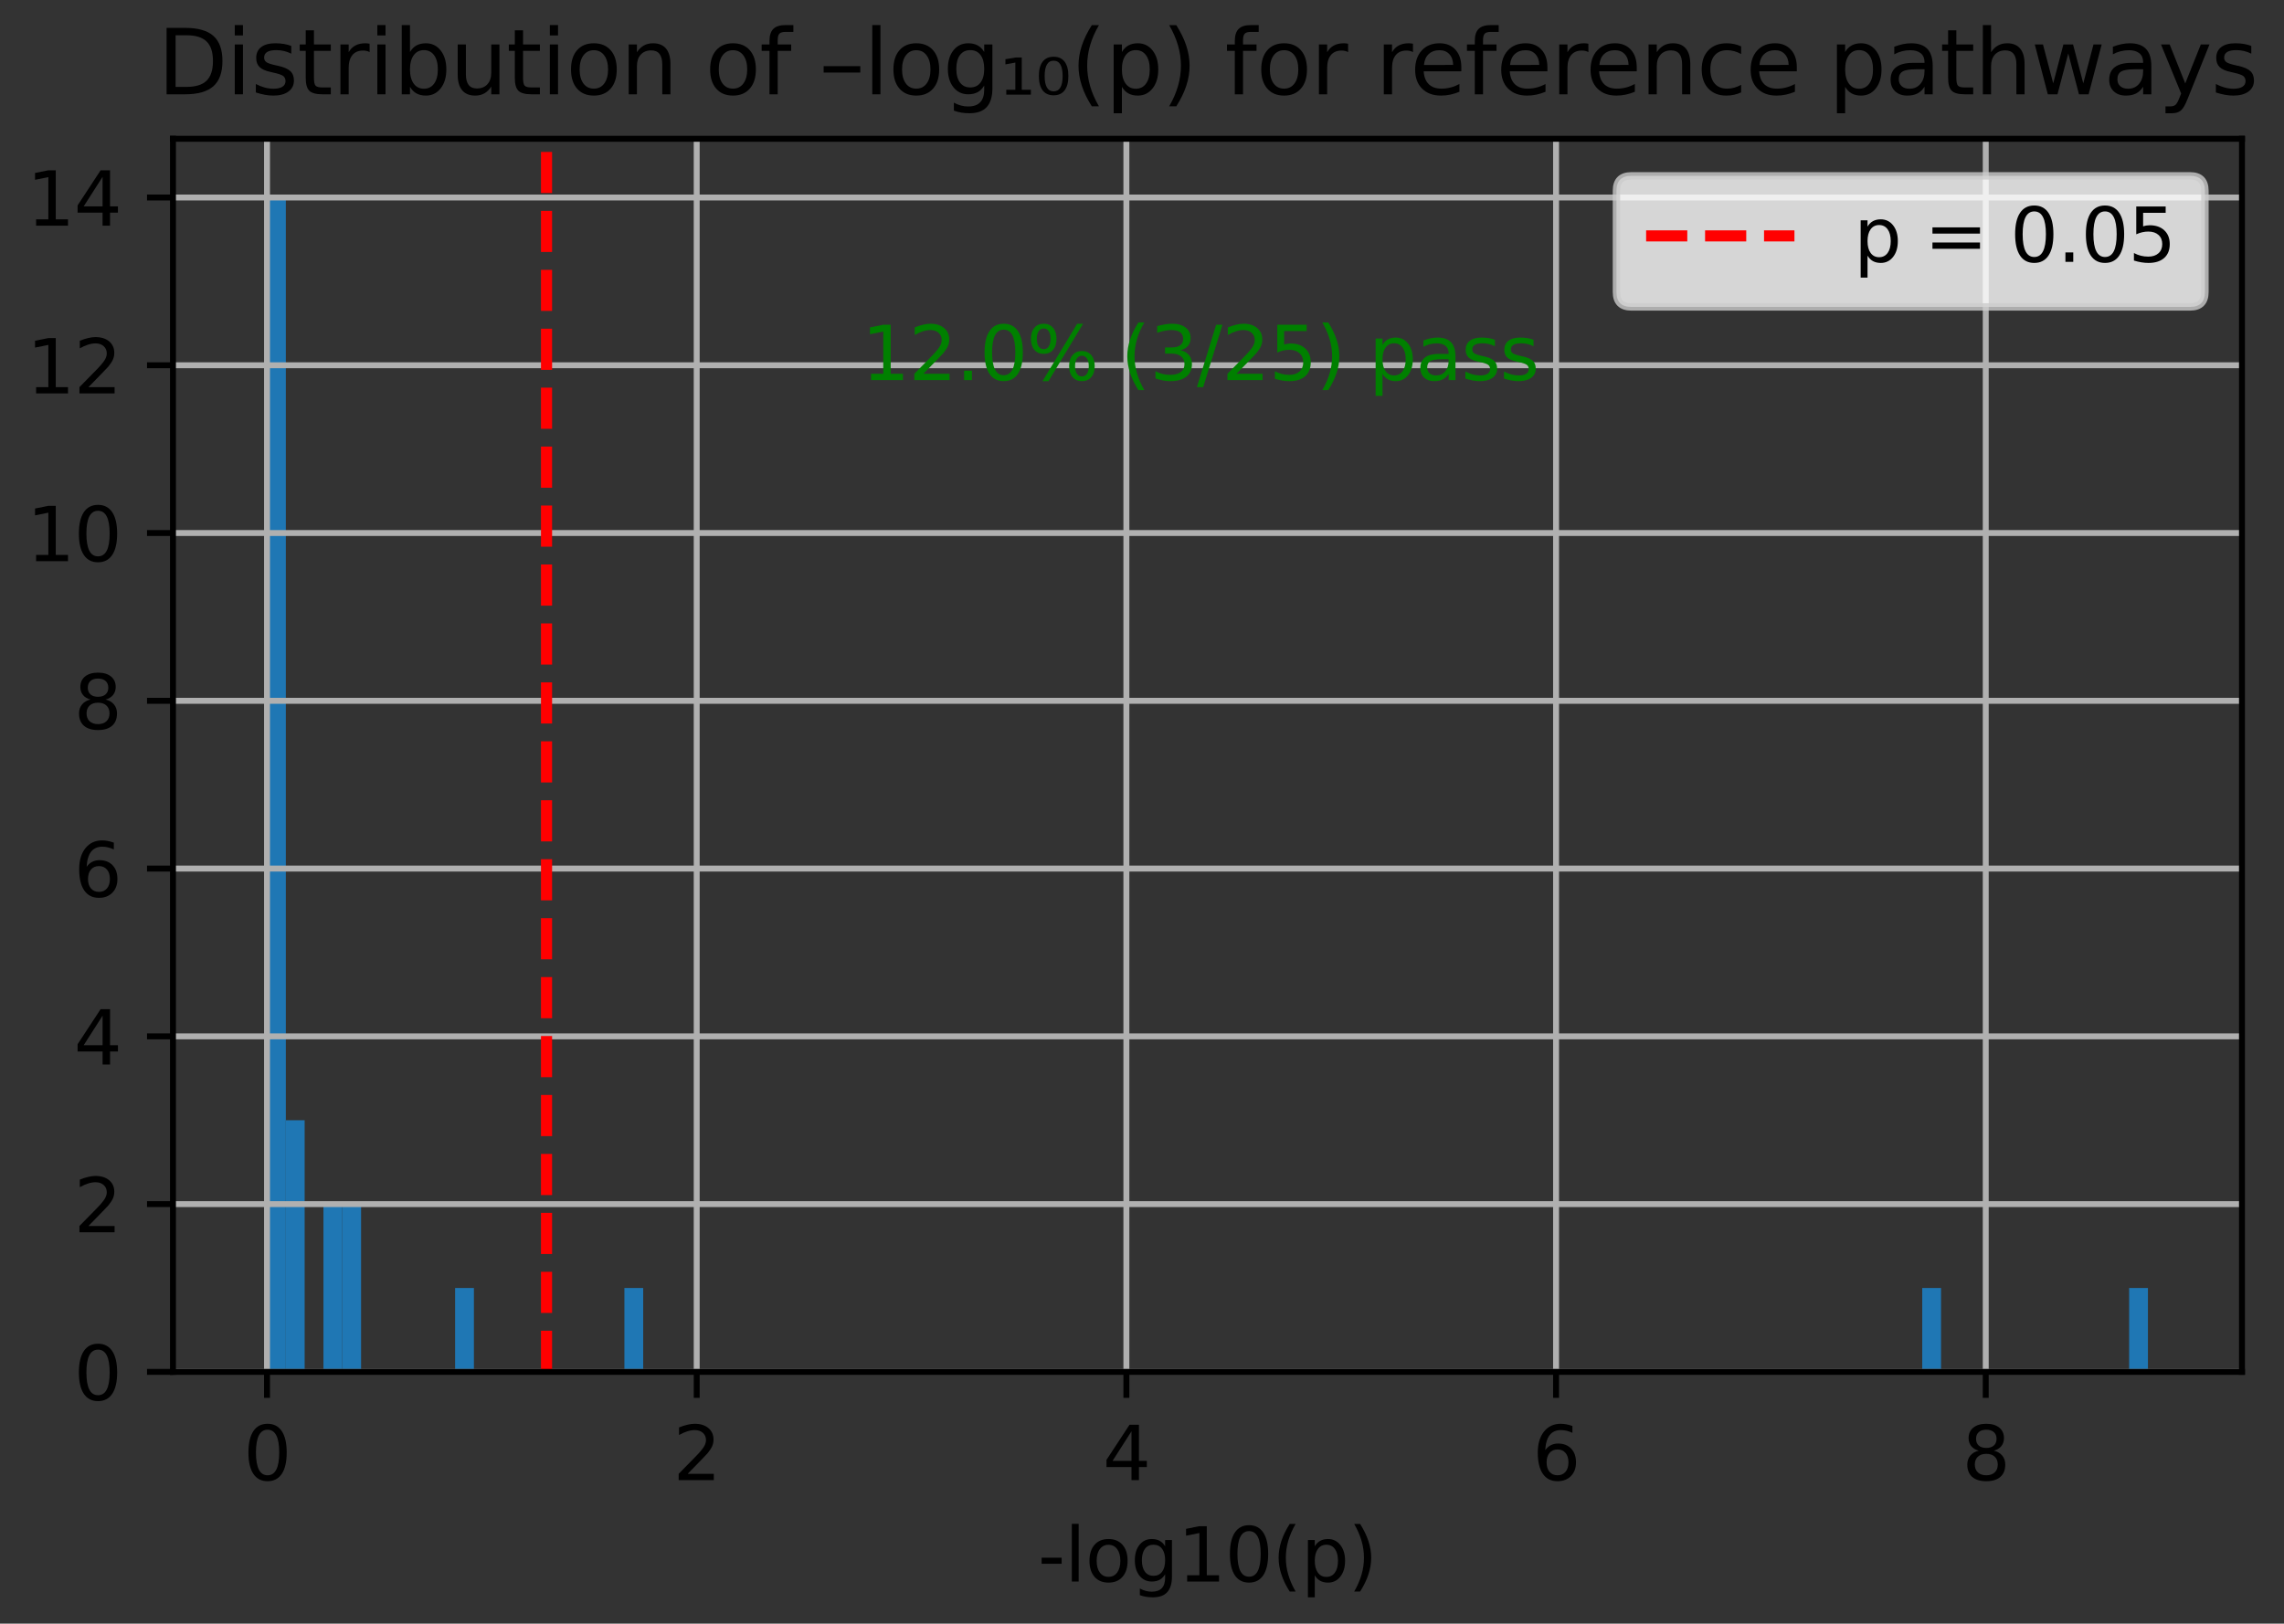 <?xml version="1.0" encoding="utf-8" standalone="no"?>
<!DOCTYPE svg PUBLIC "-//W3C//DTD SVG 1.1//EN"
  "http://www.w3.org/Graphics/SVG/1.1/DTD/svg11.dtd">
<svg xmlns:xlink="http://www.w3.org/1999/xlink" width="307.99pt" height="218.994pt" viewBox="0 0 307.99 218.994" xmlns="http://www.w3.org/2000/svg" version="1.1">
 <rect x="0" y="0" width="307.99" height="218.994" fill="#333333" stroke="none"/>
 <defs>
  <style type="text/css">*{stroke-linejoin: round; stroke-linecap: butt}</style>
 </defs>
 <g id="figure_1">
  <g id="patch_1">
   <path d="M 0 218.994 
L 307.99 218.994 
L 307.99 0 
L 0 0 
L 0 218.994 
z
" style="fill: none"/>
  </g>
  <g id="axes_1">
   <g id="patch_2">
    <path d="M 23.325 185.038 
L 302.325 185.038 
L 302.325 18.718 
L 23.325 18.718 
L 23.325 185.038 
z
" style="fill: none"/>
   </g>
   <g id="patch_3">
    <path d="M 36.007 185.038 
L 38.543 185.038 
L 38.543 26.638 
L 36.007 26.638 
z
" clip-path="url(#pd36902222c)" style="fill: #1f77b4"/>
   </g>
   <g id="patch_4">
    <path d="M 38.543 185.038 
L 41.08 185.038 
L 41.08 151.095 
L 38.543 151.095 
z
" clip-path="url(#pd36902222c)" style="fill: #1f77b4"/>
   </g>
   <g id="patch_5">
    <path d="M 41.08 185.038 
L 43.616 185.038 
L 43.616 185.038 
L 41.08 185.038 
z
" clip-path="url(#pd36902222c)" style="fill: #1f77b4"/>
   </g>
   <g id="patch_6">
    <path d="M 43.616 185.038 
L 46.152 185.038 
L 46.152 162.41 
L 43.616 162.41 
z
" clip-path="url(#pd36902222c)" style="fill: #1f77b4"/>
   </g>
   <g id="patch_7">
    <path d="M 46.152 185.038 
L 48.689 185.038 
L 48.689 162.41 
L 46.152 162.41 
z
" clip-path="url(#pd36902222c)" style="fill: #1f77b4"/>
   </g>
   <g id="patch_8">
    <path d="M 48.689 185.038 
L 51.225 185.038 
L 51.225 185.038 
L 48.689 185.038 
z
" clip-path="url(#pd36902222c)" style="fill: #1f77b4"/>
   </g>
   <g id="patch_9">
    <path d="M 51.225 185.038 
L 53.761 185.038 
L 53.761 185.038 
L 51.225 185.038 
z
" clip-path="url(#pd36902222c)" style="fill: #1f77b4"/>
   </g>
   <g id="patch_10">
    <path d="M 53.761 185.038 
L 56.298 185.038 
L 56.298 185.038 
L 53.761 185.038 
z
" clip-path="url(#pd36902222c)" style="fill: #1f77b4"/>
   </g>
   <g id="patch_11">
    <path d="M 56.298 185.038 
L 58.834 185.038 
L 58.834 185.038 
L 56.298 185.038 
z
" clip-path="url(#pd36902222c)" style="fill: #1f77b4"/>
   </g>
   <g id="patch_12">
    <path d="M 58.834 185.038 
L 61.37 185.038 
L 61.37 185.038 
L 58.834 185.038 
z
" clip-path="url(#pd36902222c)" style="fill: #1f77b4"/>
   </g>
   <g id="patch_13">
    <path d="M 61.37 185.038 
L 63.907 185.038 
L 63.907 173.724 
L 61.37 173.724 
z
" clip-path="url(#pd36902222c)" style="fill: #1f77b4"/>
   </g>
   <g id="patch_14">
    <path d="M 63.907 185.038 
L 66.443 185.038 
L 66.443 185.038 
L 63.907 185.038 
z
" clip-path="url(#pd36902222c)" style="fill: #1f77b4"/>
   </g>
   <g id="patch_15">
    <path d="M 66.443 185.038 
L 68.98 185.038 
L 68.98 185.038 
L 66.443 185.038 
z
" clip-path="url(#pd36902222c)" style="fill: #1f77b4"/>
   </g>
   <g id="patch_16">
    <path d="M 68.98 185.038 
L 71.516 185.038 
L 71.516 185.038 
L 68.98 185.038 
z
" clip-path="url(#pd36902222c)" style="fill: #1f77b4"/>
   </g>
   <g id="patch_17">
    <path d="M 71.516 185.038 
L 74.052 185.038 
L 74.052 185.038 
L 71.516 185.038 
z
" clip-path="url(#pd36902222c)" style="fill: #1f77b4"/>
   </g>
   <g id="patch_18">
    <path d="M 74.052 185.038 
L 76.589 185.038 
L 76.589 185.038 
L 74.052 185.038 
z
" clip-path="url(#pd36902222c)" style="fill: #1f77b4"/>
   </g>
   <g id="patch_19">
    <path d="M 76.589 185.038 
L 79.125 185.038 
L 79.125 185.038 
L 76.589 185.038 
z
" clip-path="url(#pd36902222c)" style="fill: #1f77b4"/>
   </g>
   <g id="patch_20">
    <path d="M 79.125 185.038 
L 81.661 185.038 
L 81.661 185.038 
L 79.125 185.038 
z
" clip-path="url(#pd36902222c)" style="fill: #1f77b4"/>
   </g>
   <g id="patch_21">
    <path d="M 81.661 185.038 
L 84.198 185.038 
L 84.198 185.038 
L 81.661 185.038 
z
" clip-path="url(#pd36902222c)" style="fill: #1f77b4"/>
   </g>
   <g id="patch_22">
    <path d="M 84.198 185.038 
L 86.734 185.038 
L 86.734 173.724 
L 84.198 173.724 
z
" clip-path="url(#pd36902222c)" style="fill: #1f77b4"/>
   </g>
   <g id="patch_23">
    <path d="M 86.734 185.038 
L 89.27 185.038 
L 89.27 185.038 
L 86.734 185.038 
z
" clip-path="url(#pd36902222c)" style="fill: #1f77b4"/>
   </g>
   <g id="patch_24">
    <path d="M 89.27 185.038 
L 91.807 185.038 
L 91.807 185.038 
L 89.27 185.038 
z
" clip-path="url(#pd36902222c)" style="fill: #1f77b4"/>
   </g>
   <g id="patch_25">
    <path d="M 91.807 185.038 
L 94.343 185.038 
L 94.343 185.038 
L 91.807 185.038 
z
" clip-path="url(#pd36902222c)" style="fill: #1f77b4"/>
   </g>
   <g id="patch_26">
    <path d="M 94.343 185.038 
L 96.88 185.038 
L 96.88 185.038 
L 94.343 185.038 
z
" clip-path="url(#pd36902222c)" style="fill: #1f77b4"/>
   </g>
   <g id="patch_27">
    <path d="M 96.88 185.038 
L 99.416 185.038 
L 99.416 185.038 
L 96.88 185.038 
z
" clip-path="url(#pd36902222c)" style="fill: #1f77b4"/>
   </g>
   <g id="patch_28">
    <path d="M 99.416 185.038 
L 101.952 185.038 
L 101.952 185.038 
L 99.416 185.038 
z
" clip-path="url(#pd36902222c)" style="fill: #1f77b4"/>
   </g>
   <g id="patch_29">
    <path d="M 101.952 185.038 
L 104.489 185.038 
L 104.489 185.038 
L 101.952 185.038 
z
" clip-path="url(#pd36902222c)" style="fill: #1f77b4"/>
   </g>
   <g id="patch_30">
    <path d="M 104.489 185.038 
L 107.025 185.038 
L 107.025 185.038 
L 104.489 185.038 
z
" clip-path="url(#pd36902222c)" style="fill: #1f77b4"/>
   </g>
   <g id="patch_31">
    <path d="M 107.025 185.038 
L 109.561 185.038 
L 109.561 185.038 
L 107.025 185.038 
z
" clip-path="url(#pd36902222c)" style="fill: #1f77b4"/>
   </g>
   <g id="patch_32">
    <path d="M 109.561 185.038 
L 112.098 185.038 
L 112.098 185.038 
L 109.561 185.038 
z
" clip-path="url(#pd36902222c)" style="fill: #1f77b4"/>
   </g>
   <g id="patch_33">
    <path d="M 112.098 185.038 
L 114.634 185.038 
L 114.634 185.038 
L 112.098 185.038 
z
" clip-path="url(#pd36902222c)" style="fill: #1f77b4"/>
   </g>
   <g id="patch_34">
    <path d="M 114.634 185.038 
L 117.17 185.038 
L 117.17 185.038 
L 114.634 185.038 
z
" clip-path="url(#pd36902222c)" style="fill: #1f77b4"/>
   </g>
   <g id="patch_35">
    <path d="M 117.17 185.038 
L 119.707 185.038 
L 119.707 185.038 
L 117.17 185.038 
z
" clip-path="url(#pd36902222c)" style="fill: #1f77b4"/>
   </g>
   <g id="patch_36">
    <path d="M 119.707 185.038 
L 122.243 185.038 
L 122.243 185.038 
L 119.707 185.038 
z
" clip-path="url(#pd36902222c)" style="fill: #1f77b4"/>
   </g>
   <g id="patch_37">
    <path d="M 122.243 185.038 
L 124.78 185.038 
L 124.78 185.038 
L 122.243 185.038 
z
" clip-path="url(#pd36902222c)" style="fill: #1f77b4"/>
   </g>
   <g id="patch_38">
    <path d="M 124.78 185.038 
L 127.316 185.038 
L 127.316 185.038 
L 124.78 185.038 
z
" clip-path="url(#pd36902222c)" style="fill: #1f77b4"/>
   </g>
   <g id="patch_39">
    <path d="M 127.316 185.038 
L 129.852 185.038 
L 129.852 185.038 
L 127.316 185.038 
z
" clip-path="url(#pd36902222c)" style="fill: #1f77b4"/>
   </g>
   <g id="patch_40">
    <path d="M 129.852 185.038 
L 132.389 185.038 
L 132.389 185.038 
L 129.852 185.038 
z
" clip-path="url(#pd36902222c)" style="fill: #1f77b4"/>
   </g>
   <g id="patch_41">
    <path d="M 132.389 185.038 
L 134.925 185.038 
L 134.925 185.038 
L 132.389 185.038 
z
" clip-path="url(#pd36902222c)" style="fill: #1f77b4"/>
   </g>
   <g id="patch_42">
    <path d="M 134.925 185.038 
L 137.461 185.038 
L 137.461 185.038 
L 134.925 185.038 
z
" clip-path="url(#pd36902222c)" style="fill: #1f77b4"/>
   </g>
   <g id="patch_43">
    <path d="M 137.461 185.038 
L 139.998 185.038 
L 139.998 185.038 
L 137.461 185.038 
z
" clip-path="url(#pd36902222c)" style="fill: #1f77b4"/>
   </g>
   <g id="patch_44">
    <path d="M 139.998 185.038 
L 142.534 185.038 
L 142.534 185.038 
L 139.998 185.038 
z
" clip-path="url(#pd36902222c)" style="fill: #1f77b4"/>
   </g>
   <g id="patch_45">
    <path d="M 142.534 185.038 
L 145.07 185.038 
L 145.07 185.038 
L 142.534 185.038 
z
" clip-path="url(#pd36902222c)" style="fill: #1f77b4"/>
   </g>
   <g id="patch_46">
    <path d="M 145.07 185.038 
L 147.607 185.038 
L 147.607 185.038 
L 145.07 185.038 
z
" clip-path="url(#pd36902222c)" style="fill: #1f77b4"/>
   </g>
   <g id="patch_47">
    <path d="M 147.607 185.038 
L 150.143 185.038 
L 150.143 185.038 
L 147.607 185.038 
z
" clip-path="url(#pd36902222c)" style="fill: #1f77b4"/>
   </g>
   <g id="patch_48">
    <path d="M 150.143 185.038 
L 152.68 185.038 
L 152.68 185.038 
L 150.143 185.038 
z
" clip-path="url(#pd36902222c)" style="fill: #1f77b4"/>
   </g>
   <g id="patch_49">
    <path d="M 152.68 185.038 
L 155.216 185.038 
L 155.216 185.038 
L 152.68 185.038 
z
" clip-path="url(#pd36902222c)" style="fill: #1f77b4"/>
   </g>
   <g id="patch_50">
    <path d="M 155.216 185.038 
L 157.752 185.038 
L 157.752 185.038 
L 155.216 185.038 
z
" clip-path="url(#pd36902222c)" style="fill: #1f77b4"/>
   </g>
   <g id="patch_51">
    <path d="M 157.752 185.038 
L 160.289 185.038 
L 160.289 185.038 
L 157.752 185.038 
z
" clip-path="url(#pd36902222c)" style="fill: #1f77b4"/>
   </g>
   <g id="patch_52">
    <path d="M 160.289 185.038 
L 162.825 185.038 
L 162.825 185.038 
L 160.289 185.038 
z
" clip-path="url(#pd36902222c)" style="fill: #1f77b4"/>
   </g>
   <g id="patch_53">
    <path d="M 162.825 185.038 
L 165.361 185.038 
L 165.361 185.038 
L 162.825 185.038 
z
" clip-path="url(#pd36902222c)" style="fill: #1f77b4"/>
   </g>
   <g id="patch_54">
    <path d="M 165.361 185.038 
L 167.898 185.038 
L 167.898 185.038 
L 165.361 185.038 
z
" clip-path="url(#pd36902222c)" style="fill: #1f77b4"/>
   </g>
   <g id="patch_55">
    <path d="M 167.898 185.038 
L 170.434 185.038 
L 170.434 185.038 
L 167.898 185.038 
z
" clip-path="url(#pd36902222c)" style="fill: #1f77b4"/>
   </g>
   <g id="patch_56">
    <path d="M 170.434 185.038 
L 172.97 185.038 
L 172.97 185.038 
L 170.434 185.038 
z
" clip-path="url(#pd36902222c)" style="fill: #1f77b4"/>
   </g>
   <g id="patch_57">
    <path d="M 172.97 185.038 
L 175.507 185.038 
L 175.507 185.038 
L 172.97 185.038 
z
" clip-path="url(#pd36902222c)" style="fill: #1f77b4"/>
   </g>
   <g id="patch_58">
    <path d="M 175.507 185.038 
L 178.043 185.038 
L 178.043 185.038 
L 175.507 185.038 
z
" clip-path="url(#pd36902222c)" style="fill: #1f77b4"/>
   </g>
   <g id="patch_59">
    <path d="M 178.043 185.038 
L 180.58 185.038 
L 180.58 185.038 
L 178.043 185.038 
z
" clip-path="url(#pd36902222c)" style="fill: #1f77b4"/>
   </g>
   <g id="patch_60">
    <path d="M 180.58 185.038 
L 183.116 185.038 
L 183.116 185.038 
L 180.58 185.038 
z
" clip-path="url(#pd36902222c)" style="fill: #1f77b4"/>
   </g>
   <g id="patch_61">
    <path d="M 183.116 185.038 
L 185.652 185.038 
L 185.652 185.038 
L 183.116 185.038 
z
" clip-path="url(#pd36902222c)" style="fill: #1f77b4"/>
   </g>
   <g id="patch_62">
    <path d="M 185.652 185.038 
L 188.189 185.038 
L 188.189 185.038 
L 185.652 185.038 
z
" clip-path="url(#pd36902222c)" style="fill: #1f77b4"/>
   </g>
   <g id="patch_63">
    <path d="M 188.189 185.038 
L 190.725 185.038 
L 190.725 185.038 
L 188.189 185.038 
z
" clip-path="url(#pd36902222c)" style="fill: #1f77b4"/>
   </g>
   <g id="patch_64">
    <path d="M 190.725 185.038 
L 193.261 185.038 
L 193.261 185.038 
L 190.725 185.038 
z
" clip-path="url(#pd36902222c)" style="fill: #1f77b4"/>
   </g>
   <g id="patch_65">
    <path d="M 193.261 185.038 
L 195.798 185.038 
L 195.798 185.038 
L 193.261 185.038 
z
" clip-path="url(#pd36902222c)" style="fill: #1f77b4"/>
   </g>
   <g id="patch_66">
    <path d="M 195.798 185.038 
L 198.334 185.038 
L 198.334 185.038 
L 195.798 185.038 
z
" clip-path="url(#pd36902222c)" style="fill: #1f77b4"/>
   </g>
   <g id="patch_67">
    <path d="M 198.334 185.038 
L 200.87 185.038 
L 200.87 185.038 
L 198.334 185.038 
z
" clip-path="url(#pd36902222c)" style="fill: #1f77b4"/>
   </g>
   <g id="patch_68">
    <path d="M 200.87 185.038 
L 203.407 185.038 
L 203.407 185.038 
L 200.87 185.038 
z
" clip-path="url(#pd36902222c)" style="fill: #1f77b4"/>
   </g>
   <g id="patch_69">
    <path d="M 203.407 185.038 
L 205.943 185.038 
L 205.943 185.038 
L 203.407 185.038 
z
" clip-path="url(#pd36902222c)" style="fill: #1f77b4"/>
   </g>
   <g id="patch_70">
    <path d="M 205.943 185.038 
L 208.48 185.038 
L 208.48 185.038 
L 205.943 185.038 
z
" clip-path="url(#pd36902222c)" style="fill: #1f77b4"/>
   </g>
   <g id="patch_71">
    <path d="M 208.48 185.038 
L 211.016 185.038 
L 211.016 185.038 
L 208.48 185.038 
z
" clip-path="url(#pd36902222c)" style="fill: #1f77b4"/>
   </g>
   <g id="patch_72">
    <path d="M 211.016 185.038 
L 213.552 185.038 
L 213.552 185.038 
L 211.016 185.038 
z
" clip-path="url(#pd36902222c)" style="fill: #1f77b4"/>
   </g>
   <g id="patch_73">
    <path d="M 213.552 185.038 
L 216.089 185.038 
L 216.089 185.038 
L 213.552 185.038 
z
" clip-path="url(#pd36902222c)" style="fill: #1f77b4"/>
   </g>
   <g id="patch_74">
    <path d="M 216.089 185.038 
L 218.625 185.038 
L 218.625 185.038 
L 216.089 185.038 
z
" clip-path="url(#pd36902222c)" style="fill: #1f77b4"/>
   </g>
   <g id="patch_75">
    <path d="M 218.625 185.038 
L 221.161 185.038 
L 221.161 185.038 
L 218.625 185.038 
z
" clip-path="url(#pd36902222c)" style="fill: #1f77b4"/>
   </g>
   <g id="patch_76">
    <path d="M 221.161 185.038 
L 223.698 185.038 
L 223.698 185.038 
L 221.161 185.038 
z
" clip-path="url(#pd36902222c)" style="fill: #1f77b4"/>
   </g>
   <g id="patch_77">
    <path d="M 223.698 185.038 
L 226.234 185.038 
L 226.234 185.038 
L 223.698 185.038 
z
" clip-path="url(#pd36902222c)" style="fill: #1f77b4"/>
   </g>
   <g id="patch_78">
    <path d="M 226.234 185.038 
L 228.77 185.038 
L 228.77 185.038 
L 226.234 185.038 
z
" clip-path="url(#pd36902222c)" style="fill: #1f77b4"/>
   </g>
   <g id="patch_79">
    <path d="M 228.77 185.038 
L 231.307 185.038 
L 231.307 185.038 
L 228.77 185.038 
z
" clip-path="url(#pd36902222c)" style="fill: #1f77b4"/>
   </g>
   <g id="patch_80">
    <path d="M 231.307 185.038 
L 233.843 185.038 
L 233.843 185.038 
L 231.307 185.038 
z
" clip-path="url(#pd36902222c)" style="fill: #1f77b4"/>
   </g>
   <g id="patch_81">
    <path d="M 233.843 185.038 
L 236.38 185.038 
L 236.38 185.038 
L 233.843 185.038 
z
" clip-path="url(#pd36902222c)" style="fill: #1f77b4"/>
   </g>
   <g id="patch_82">
    <path d="M 236.38 185.038 
L 238.916 185.038 
L 238.916 185.038 
L 236.38 185.038 
z
" clip-path="url(#pd36902222c)" style="fill: #1f77b4"/>
   </g>
   <g id="patch_83">
    <path d="M 238.916 185.038 
L 241.452 185.038 
L 241.452 185.038 
L 238.916 185.038 
z
" clip-path="url(#pd36902222c)" style="fill: #1f77b4"/>
   </g>
   <g id="patch_84">
    <path d="M 241.452 185.038 
L 243.989 185.038 
L 243.989 185.038 
L 241.452 185.038 
z
" clip-path="url(#pd36902222c)" style="fill: #1f77b4"/>
   </g>
   <g id="patch_85">
    <path d="M 243.989 185.038 
L 246.525 185.038 
L 246.525 185.038 
L 243.989 185.038 
z
" clip-path="url(#pd36902222c)" style="fill: #1f77b4"/>
   </g>
   <g id="patch_86">
    <path d="M 246.525 185.038 
L 249.061 185.038 
L 249.061 185.038 
L 246.525 185.038 
z
" clip-path="url(#pd36902222c)" style="fill: #1f77b4"/>
   </g>
   <g id="patch_87">
    <path d="M 249.061 185.038 
L 251.598 185.038 
L 251.598 185.038 
L 249.061 185.038 
z
" clip-path="url(#pd36902222c)" style="fill: #1f77b4"/>
   </g>
   <g id="patch_88">
    <path d="M 251.598 185.038 
L 254.134 185.038 
L 254.134 185.038 
L 251.598 185.038 
z
" clip-path="url(#pd36902222c)" style="fill: #1f77b4"/>
   </g>
   <g id="patch_89">
    <path d="M 254.134 185.038 
L 256.67 185.038 
L 256.67 185.038 
L 254.134 185.038 
z
" clip-path="url(#pd36902222c)" style="fill: #1f77b4"/>
   </g>
   <g id="patch_90">
    <path d="M 256.67 185.038 
L 259.207 185.038 
L 259.207 185.038 
L 256.67 185.038 
z
" clip-path="url(#pd36902222c)" style="fill: #1f77b4"/>
   </g>
   <g id="patch_91">
    <path d="M 259.207 185.038 
L 261.743 185.038 
L 261.743 173.724 
L 259.207 173.724 
z
" clip-path="url(#pd36902222c)" style="fill: #1f77b4"/>
   </g>
   <g id="patch_92">
    <path d="M 261.743 185.038 
L 264.28 185.038 
L 264.28 185.038 
L 261.743 185.038 
z
" clip-path="url(#pd36902222c)" style="fill: #1f77b4"/>
   </g>
   <g id="patch_93">
    <path d="M 264.28 185.038 
L 266.816 185.038 
L 266.816 185.038 
L 264.28 185.038 
z
" clip-path="url(#pd36902222c)" style="fill: #1f77b4"/>
   </g>
   <g id="patch_94">
    <path d="M 266.816 185.038 
L 269.352 185.038 
L 269.352 185.038 
L 266.816 185.038 
z
" clip-path="url(#pd36902222c)" style="fill: #1f77b4"/>
   </g>
   <g id="patch_95">
    <path d="M 269.352 185.038 
L 271.889 185.038 
L 271.889 185.038 
L 269.352 185.038 
z
" clip-path="url(#pd36902222c)" style="fill: #1f77b4"/>
   </g>
   <g id="patch_96">
    <path d="M 271.889 185.038 
L 274.425 185.038 
L 274.425 185.038 
L 271.889 185.038 
z
" clip-path="url(#pd36902222c)" style="fill: #1f77b4"/>
   </g>
   <g id="patch_97">
    <path d="M 274.425 185.038 
L 276.961 185.038 
L 276.961 185.038 
L 274.425 185.038 
z
" clip-path="url(#pd36902222c)" style="fill: #1f77b4"/>
   </g>
   <g id="patch_98">
    <path d="M 276.961 185.038 
L 279.498 185.038 
L 279.498 185.038 
L 276.961 185.038 
z
" clip-path="url(#pd36902222c)" style="fill: #1f77b4"/>
   </g>
   <g id="patch_99">
    <path d="M 279.498 185.038 
L 282.034 185.038 
L 282.034 185.038 
L 279.498 185.038 
z
" clip-path="url(#pd36902222c)" style="fill: #1f77b4"/>
   </g>
   <g id="patch_100">
    <path d="M 282.034 185.038 
L 284.57 185.038 
L 284.57 185.038 
L 282.034 185.038 
z
" clip-path="url(#pd36902222c)" style="fill: #1f77b4"/>
   </g>
   <g id="patch_101">
    <path d="M 284.57 185.038 
L 287.107 185.038 
L 287.107 185.038 
L 284.57 185.038 
z
" clip-path="url(#pd36902222c)" style="fill: #1f77b4"/>
   </g>
   <g id="patch_102">
    <path d="M 287.107 185.038 
L 289.643 185.038 
L 289.643 173.724 
L 287.107 173.724 
z
" clip-path="url(#pd36902222c)" style="fill: #1f77b4"/>
   </g>
   <g id="matplotlib.axis_1">
    <g id="xtick_1">
     <g id="line2d_1">
      <path d="M 36.007 185.038 
L 36.007 18.718 
" clip-path="url(#pd36902222c)" style="fill: none; stroke: #b0b0b0; stroke-width: 0.8; stroke-linecap: square"/>
     </g>
     <g id="line2d_2">
      <defs>
       <path id="m7d19899fc6" d="M 0 0 
L 0 3.5 
" style="stroke: #000000; stroke-width: 0.8"/>
      </defs>
      <g>
       <use xlink:href="#m7d19899fc6" x="36.007" y="185.038" style="stroke: #000000; stroke-width: 0.8"/>
      </g>
     </g>
     <g id="text_1">
      <!-- 0 -->
      <g transform="translate(32.826 199.637) scale(0.1 -0.1)">
       <defs>
        <path id="DejaVuSans-30" d="M 2034 4250 
Q 1547 4250 1301 3770 
Q 1056 3291 1056 2328 
Q 1056 1369 1301 889 
Q 1547 409 2034 409 
Q 2525 409 2770 889 
Q 3016 1369 3016 2328 
Q 3016 3291 2770 3770 
Q 2525 4250 2034 4250 
z
M 2034 4750 
Q 2819 4750 3233 4129 
Q 3647 3509 3647 2328 
Q 3647 1150 3233 529 
Q 2819 -91 2034 -91 
Q 1250 -91 836 529 
Q 422 1150 422 2328 
Q 422 3509 836 4129 
Q 1250 4750 2034 4750 
z
" transform="scale(0.016)"/>
       </defs>
       <use xlink:href="#DejaVuSans-30"/>
      </g>
     </g>
    </g>
    <g id="xtick_2">
     <g id="line2d_3">
      <path d="M 93.948 185.038 
L 93.948 18.718 
" clip-path="url(#pd36902222c)" style="fill: none; stroke: #b0b0b0; stroke-width: 0.8; stroke-linecap: square"/>
     </g>
     <g id="line2d_4">
      <g>
       <use xlink:href="#m7d19899fc6" x="93.948" y="185.038" style="stroke: #000000; stroke-width: 0.8"/>
      </g>
     </g>
     <g id="text_2">
      <!-- 2 -->
      <g transform="translate(90.766 199.637) scale(0.1 -0.1)">
       <defs>
        <path id="DejaVuSans-32" d="M 1228 531 
L 3431 531 
L 3431 0 
L 469 0 
L 469 531 
Q 828 903 1448 1529 
Q 2069 2156 2228 2338 
Q 2531 2678 2651 2914 
Q 2772 3150 2772 3378 
Q 2772 3750 2511 3984 
Q 2250 4219 1831 4219 
Q 1534 4219 1204 4116 
Q 875 4013 500 3803 
L 500 4441 
Q 881 4594 1212 4672 
Q 1544 4750 1819 4750 
Q 2544 4750 2975 4387 
Q 3406 4025 3406 3419 
Q 3406 3131 3298 2873 
Q 3191 2616 2906 2266 
Q 2828 2175 2409 1742 
Q 1991 1309 1228 531 
z
" transform="scale(0.016)"/>
       </defs>
       <use xlink:href="#DejaVuSans-32"/>
      </g>
     </g>
    </g>
    <g id="xtick_3">
     <g id="line2d_5">
      <path d="M 151.889 185.038 
L 151.889 18.718 
" clip-path="url(#pd36902222c)" style="fill: none; stroke: #b0b0b0; stroke-width: 0.8; stroke-linecap: square"/>
     </g>
     <g id="line2d_6">
      <g>
       <use xlink:href="#m7d19899fc6" x="151.889" y="185.038" style="stroke: #000000; stroke-width: 0.8"/>
      </g>
     </g>
     <g id="text_3">
      <!-- 4 -->
      <g transform="translate(148.707 199.637) scale(0.1 -0.1)">
       <defs>
        <path id="DejaVuSans-34" d="M 2419 4116 
L 825 1625 
L 2419 1625 
L 2419 4116 
z
M 2253 4666 
L 3047 4666 
L 3047 1625 
L 3713 1625 
L 3713 1100 
L 3047 1100 
L 3047 0 
L 2419 0 
L 2419 1100 
L 313 1100 
L 313 1709 
L 2253 4666 
z
" transform="scale(0.016)"/>
       </defs>
       <use xlink:href="#DejaVuSans-34"/>
      </g>
     </g>
    </g>
    <g id="xtick_4">
     <g id="line2d_7">
      <path d="M 209.83 185.038 
L 209.83 18.718 
" clip-path="url(#pd36902222c)" style="fill: none; stroke: #b0b0b0; stroke-width: 0.8; stroke-linecap: square"/>
     </g>
     <g id="line2d_8">
      <g>
       <use xlink:href="#m7d19899fc6" x="209.83" y="185.038" style="stroke: #000000; stroke-width: 0.8"/>
      </g>
     </g>
     <g id="text_4">
      <!-- 6 -->
      <g transform="translate(206.648 199.637) scale(0.1 -0.1)">
       <defs>
        <path id="DejaVuSans-36" d="M 2113 2584 
Q 1688 2584 1439 2293 
Q 1191 2003 1191 1497 
Q 1191 994 1439 701 
Q 1688 409 2113 409 
Q 2538 409 2786 701 
Q 3034 994 3034 1497 
Q 3034 2003 2786 2293 
Q 2538 2584 2113 2584 
z
M 3366 4563 
L 3366 3988 
Q 3128 4100 2886 4159 
Q 2644 4219 2406 4219 
Q 1781 4219 1451 3797 
Q 1122 3375 1075 2522 
Q 1259 2794 1537 2939 
Q 1816 3084 2150 3084 
Q 2853 3084 3261 2657 
Q 3669 2231 3669 1497 
Q 3669 778 3244 343 
Q 2819 -91 2113 -91 
Q 1303 -91 875 529 
Q 447 1150 447 2328 
Q 447 3434 972 4092 
Q 1497 4750 2381 4750 
Q 2619 4750 2861 4703 
Q 3103 4656 3366 4563 
z
" transform="scale(0.016)"/>
       </defs>
       <use xlink:href="#DejaVuSans-36"/>
      </g>
     </g>
    </g>
    <g id="xtick_5">
     <g id="line2d_9">
      <path d="M 267.77 185.038 
L 267.77 18.718 
" clip-path="url(#pd36902222c)" style="fill: none; stroke: #b0b0b0; stroke-width: 0.8; stroke-linecap: square"/>
     </g>
     <g id="line2d_10">
      <g>
       <use xlink:href="#m7d19899fc6" x="267.77" y="185.038" style="stroke: #000000; stroke-width: 0.8"/>
      </g>
     </g>
     <g id="text_5">
      <!-- 8 -->
      <g transform="translate(264.589 199.637) scale(0.1 -0.1)">
       <defs>
        <path id="DejaVuSans-38" d="M 2034 2216 
Q 1584 2216 1326 1975 
Q 1069 1734 1069 1313 
Q 1069 891 1326 650 
Q 1584 409 2034 409 
Q 2484 409 2743 651 
Q 3003 894 3003 1313 
Q 3003 1734 2745 1975 
Q 2488 2216 2034 2216 
z
M 1403 2484 
Q 997 2584 770 2862 
Q 544 3141 544 3541 
Q 544 4100 942 4425 
Q 1341 4750 2034 4750 
Q 2731 4750 3128 4425 
Q 3525 4100 3525 3541 
Q 3525 3141 3298 2862 
Q 3072 2584 2669 2484 
Q 3125 2378 3379 2068 
Q 3634 1759 3634 1313 
Q 3634 634 3220 271 
Q 2806 -91 2034 -91 
Q 1263 -91 848 271 
Q 434 634 434 1313 
Q 434 1759 690 2068 
Q 947 2378 1403 2484 
z
M 1172 3481 
Q 1172 3119 1398 2916 
Q 1625 2713 2034 2713 
Q 2441 2713 2670 2916 
Q 2900 3119 2900 3481 
Q 2900 3844 2670 4047 
Q 2441 4250 2034 4250 
Q 1625 4250 1398 4047 
Q 1172 3844 1172 3481 
z
" transform="scale(0.016)"/>
       </defs>
       <use xlink:href="#DejaVuSans-38"/>
      </g>
     </g>
    </g>
    <g id="text_6">
     <!-- -log10(p) -->
     <g transform="translate(139.96 213.315) scale(0.1 -0.1)">
      <defs>
       <path id="DejaVuSans-2d" d="M 313 2009 
L 1997 2009 
L 1997 1497 
L 313 1497 
L 313 2009 
z
" transform="scale(0.016)"/>
       <path id="DejaVuSans-6c" d="M 603 4863 
L 1178 4863 
L 1178 0 
L 603 0 
L 603 4863 
z
" transform="scale(0.016)"/>
       <path id="DejaVuSans-6f" d="M 1959 3097 
Q 1497 3097 1228 2736 
Q 959 2375 959 1747 
Q 959 1119 1226 758 
Q 1494 397 1959 397 
Q 2419 397 2687 759 
Q 2956 1122 2956 1747 
Q 2956 2369 2687 2733 
Q 2419 3097 1959 3097 
z
M 1959 3584 
Q 2709 3584 3137 3096 
Q 3566 2609 3566 1747 
Q 3566 888 3137 398 
Q 2709 -91 1959 -91 
Q 1206 -91 779 398 
Q 353 888 353 1747 
Q 353 2609 779 3096 
Q 1206 3584 1959 3584 
z
" transform="scale(0.016)"/>
       <path id="DejaVuSans-67" d="M 2906 1791 
Q 2906 2416 2648 2759 
Q 2391 3103 1925 3103 
Q 1463 3103 1205 2759 
Q 947 2416 947 1791 
Q 947 1169 1205 825 
Q 1463 481 1925 481 
Q 2391 481 2648 825 
Q 2906 1169 2906 1791 
z
M 3481 434 
Q 3481 -459 3084 -895 
Q 2688 -1331 1869 -1331 
Q 1566 -1331 1297 -1286 
Q 1028 -1241 775 -1147 
L 775 -588 
Q 1028 -725 1275 -790 
Q 1522 -856 1778 -856 
Q 2344 -856 2625 -561 
Q 2906 -266 2906 331 
L 2906 616 
Q 2728 306 2450 153 
Q 2172 0 1784 0 
Q 1141 0 747 490 
Q 353 981 353 1791 
Q 353 2603 747 3093 
Q 1141 3584 1784 3584 
Q 2172 3584 2450 3431 
Q 2728 3278 2906 2969 
L 2906 3500 
L 3481 3500 
L 3481 434 
z
" transform="scale(0.016)"/>
       <path id="DejaVuSans-31" d="M 794 531 
L 1825 531 
L 1825 4091 
L 703 3866 
L 703 4441 
L 1819 4666 
L 2450 4666 
L 2450 531 
L 3481 531 
L 3481 0 
L 794 0 
L 794 531 
z
" transform="scale(0.016)"/>
       <path id="DejaVuSans-28" d="M 1984 4856 
Q 1566 4138 1362 3434 
Q 1159 2731 1159 2009 
Q 1159 1288 1364 580 
Q 1569 -128 1984 -844 
L 1484 -844 
Q 1016 -109 783 600 
Q 550 1309 550 2009 
Q 550 2706 781 3412 
Q 1013 4119 1484 4856 
L 1984 4856 
z
" transform="scale(0.016)"/>
       <path id="DejaVuSans-70" d="M 1159 525 
L 1159 -1331 
L 581 -1331 
L 581 3500 
L 1159 3500 
L 1159 2969 
Q 1341 3281 1617 3432 
Q 1894 3584 2278 3584 
Q 2916 3584 3314 3078 
Q 3713 2572 3713 1747 
Q 3713 922 3314 415 
Q 2916 -91 2278 -91 
Q 1894 -91 1617 61 
Q 1341 213 1159 525 
z
M 3116 1747 
Q 3116 2381 2855 2742 
Q 2594 3103 2138 3103 
Q 1681 3103 1420 2742 
Q 1159 2381 1159 1747 
Q 1159 1113 1420 752 
Q 1681 391 2138 391 
Q 2594 391 2855 752 
Q 3116 1113 3116 1747 
z
" transform="scale(0.016)"/>
       <path id="DejaVuSans-29" d="M 513 4856 
L 1013 4856 
Q 1481 4119 1714 3412 
Q 1947 2706 1947 2009 
Q 1947 1309 1714 600 
Q 1481 -109 1013 -844 
L 513 -844 
Q 928 -128 1133 580 
Q 1338 1288 1338 2009 
Q 1338 2731 1133 3434 
Q 928 4138 513 4856 
z
" transform="scale(0.016)"/>
      </defs>
      <use xlink:href="#DejaVuSans-2d"/>
      <use xlink:href="#DejaVuSans-6c" transform="translate(36.084 0)"/>
      <use xlink:href="#DejaVuSans-6f" transform="translate(63.867 0)"/>
      <use xlink:href="#DejaVuSans-67" transform="translate(125.049 0)"/>
      <use xlink:href="#DejaVuSans-31" transform="translate(188.525 0)"/>
      <use xlink:href="#DejaVuSans-30" transform="translate(252.148 0)"/>
      <use xlink:href="#DejaVuSans-28" transform="translate(315.771 0)"/>
      <use xlink:href="#DejaVuSans-70" transform="translate(354.785 0)"/>
      <use xlink:href="#DejaVuSans-29" transform="translate(418.262 0)"/>
     </g>
    </g>
   </g>
   <g id="matplotlib.axis_2">
    <g id="ytick_1">
     <g id="line2d_11">
      <path d="M 23.325 185.038 
L 302.325 185.038 
" clip-path="url(#pd36902222c)" style="fill: none; stroke: #b0b0b0; stroke-width: 0.8; stroke-linecap: square"/>
     </g>
     <g id="line2d_12">
      <defs>
       <path id="mc6a5e8a052" d="M 0 0 
L -3.5 0 
" style="stroke: #000000; stroke-width: 0.8"/>
      </defs>
      <g>
       <use xlink:href="#mc6a5e8a052" x="23.325" y="185.038" style="stroke: #000000; stroke-width: 0.8"/>
      </g>
     </g>
     <g id="text_7">
      <!-- 0 -->
      <g transform="translate(9.963 188.837) scale(0.1 -0.1)">
       <use xlink:href="#DejaVuSans-30"/>
      </g>
     </g>
    </g>
    <g id="ytick_2">
     <g id="line2d_13">
      <path d="M 23.325 162.41 
L 302.325 162.41 
" clip-path="url(#pd36902222c)" style="fill: none; stroke: #b0b0b0; stroke-width: 0.8; stroke-linecap: square"/>
     </g>
     <g id="line2d_14">
      <g>
       <use xlink:href="#mc6a5e8a052" x="23.325" y="162.41" style="stroke: #000000; stroke-width: 0.8"/>
      </g>
     </g>
     <g id="text_8">
      <!-- 2 -->
      <g transform="translate(9.963 166.209) scale(0.1 -0.1)">
       <use xlink:href="#DejaVuSans-32"/>
      </g>
     </g>
    </g>
    <g id="ytick_3">
     <g id="line2d_15">
      <path d="M 23.325 139.781 
L 302.325 139.781 
" clip-path="url(#pd36902222c)" style="fill: none; stroke: #b0b0b0; stroke-width: 0.8; stroke-linecap: square"/>
     </g>
     <g id="line2d_16">
      <g>
       <use xlink:href="#mc6a5e8a052" x="23.325" y="139.781" style="stroke: #000000; stroke-width: 0.8"/>
      </g>
     </g>
     <g id="text_9">
      <!-- 4 -->
      <g transform="translate(9.963 143.58) scale(0.1 -0.1)">
       <use xlink:href="#DejaVuSans-34"/>
      </g>
     </g>
    </g>
    <g id="ytick_4">
     <g id="line2d_17">
      <path d="M 23.325 117.152 
L 302.325 117.152 
" clip-path="url(#pd36902222c)" style="fill: none; stroke: #b0b0b0; stroke-width: 0.8; stroke-linecap: square"/>
     </g>
     <g id="line2d_18">
      <g>
       <use xlink:href="#mc6a5e8a052" x="23.325" y="117.152" style="stroke: #000000; stroke-width: 0.8"/>
      </g>
     </g>
     <g id="text_10">
      <!-- 6 -->
      <g transform="translate(9.963 120.952) scale(0.1 -0.1)">
       <use xlink:href="#DejaVuSans-36"/>
      </g>
     </g>
    </g>
    <g id="ytick_5">
     <g id="line2d_19">
      <path d="M 23.325 94.524 
L 302.325 94.524 
" clip-path="url(#pd36902222c)" style="fill: none; stroke: #b0b0b0; stroke-width: 0.8; stroke-linecap: square"/>
     </g>
     <g id="line2d_20">
      <g>
       <use xlink:href="#mc6a5e8a052" x="23.325" y="94.524" style="stroke: #000000; stroke-width: 0.8"/>
      </g>
     </g>
     <g id="text_11">
      <!-- 8 -->
      <g transform="translate(9.963 98.323) scale(0.1 -0.1)">
       <use xlink:href="#DejaVuSans-38"/>
      </g>
     </g>
    </g>
    <g id="ytick_6">
     <g id="line2d_21">
      <path d="M 23.325 71.895 
L 302.325 71.895 
" clip-path="url(#pd36902222c)" style="fill: none; stroke: #b0b0b0; stroke-width: 0.8; stroke-linecap: square"/>
     </g>
     <g id="line2d_22">
      <g>
       <use xlink:href="#mc6a5e8a052" x="23.325" y="71.895" style="stroke: #000000; stroke-width: 0.8"/>
      </g>
     </g>
     <g id="text_12">
      <!-- 10 -->
      <g transform="translate(3.6 75.694) scale(0.1 -0.1)">
       <use xlink:href="#DejaVuSans-31"/>
       <use xlink:href="#DejaVuSans-30" transform="translate(63.623 0)"/>
      </g>
     </g>
    </g>
    <g id="ytick_7">
     <g id="line2d_23">
      <path d="M 23.325 49.267 
L 302.325 49.267 
" clip-path="url(#pd36902222c)" style="fill: none; stroke: #b0b0b0; stroke-width: 0.8; stroke-linecap: square"/>
     </g>
     <g id="line2d_24">
      <g>
       <use xlink:href="#mc6a5e8a052" x="23.325" y="49.267" style="stroke: #000000; stroke-width: 0.8"/>
      </g>
     </g>
     <g id="text_13">
      <!-- 12 -->
      <g transform="translate(3.6 53.066) scale(0.1 -0.1)">
       <use xlink:href="#DejaVuSans-31"/>
       <use xlink:href="#DejaVuSans-32" transform="translate(63.623 0)"/>
      </g>
     </g>
    </g>
    <g id="ytick_8">
     <g id="line2d_25">
      <path d="M 23.325 26.638 
L 302.325 26.638 
" clip-path="url(#pd36902222c)" style="fill: none; stroke: #b0b0b0; stroke-width: 0.8; stroke-linecap: square"/>
     </g>
     <g id="line2d_26">
      <g>
       <use xlink:href="#mc6a5e8a052" x="23.325" y="26.638" style="stroke: #000000; stroke-width: 0.8"/>
      </g>
     </g>
     <g id="text_14">
      <!-- 14 -->
      <g transform="translate(3.6 30.437) scale(0.1 -0.1)">
       <use xlink:href="#DejaVuSans-31"/>
       <use xlink:href="#DejaVuSans-34" transform="translate(63.623 0)"/>
      </g>
     </g>
    </g>
   </g>
   <g id="line2d_27">
    <path d="M 73.698 185.038 
L 73.698 18.718 
" clip-path="url(#pd36902222c)" style="fill: none; stroke-dasharray: 5.55,2.4; stroke-dashoffset: 0; stroke: #ff0000; stroke-width: 1.5"/>
   </g>
   <g id="patch_103">
    <path d="M 23.325 185.038 
L 23.325 18.718 
" style="fill: none; stroke: #000000; stroke-width: 0.8; stroke-linejoin: miter; stroke-linecap: square"/>
   </g>
   <g id="patch_104">
    <path d="M 302.325 185.038 
L 302.325 18.718 
" style="fill: none; stroke: #000000; stroke-width: 0.8; stroke-linejoin: miter; stroke-linecap: square"/>
   </g>
   <g id="patch_105">
    <path d="M 23.325 185.038 
L 302.325 185.038 
" style="fill: none; stroke: #000000; stroke-width: 0.8; stroke-linejoin: miter; stroke-linecap: square"/>
   </g>
   <g id="patch_106">
    <path d="M 23.325 18.718 
L 302.325 18.718 
" style="fill: none; stroke: #000000; stroke-width: 0.8; stroke-linejoin: miter; stroke-linecap: square"/>
   </g>
   <g id="text_15">
    <!-- 12.0% (3/25) pass -->
    <g style="fill: #008000" transform="translate(116.187 51.265) scale(0.1 -0.1)">
     <defs>
      <path id="DejaVuSans-2e" d="M 684 794 
L 1344 794 
L 1344 0 
L 684 0 
L 684 794 
z
" transform="scale(0.016)"/>
      <path id="DejaVuSans-25" d="M 4653 2053 
Q 4381 2053 4226 1822 
Q 4072 1591 4072 1178 
Q 4072 772 4226 539 
Q 4381 306 4653 306 
Q 4919 306 5073 539 
Q 5228 772 5228 1178 
Q 5228 1588 5073 1820 
Q 4919 2053 4653 2053 
z
M 4653 2450 
Q 5147 2450 5437 2106 
Q 5728 1763 5728 1178 
Q 5728 594 5436 251 
Q 5144 -91 4653 -91 
Q 4153 -91 3862 251 
Q 3572 594 3572 1178 
Q 3572 1766 3864 2108 
Q 4156 2450 4653 2450 
z
M 1428 4353 
Q 1159 4353 1004 4120 
Q 850 3888 850 3481 
Q 850 3069 1003 2837 
Q 1156 2606 1428 2606 
Q 1700 2606 1854 2837 
Q 2009 3069 2009 3481 
Q 2009 3884 1853 4118 
Q 1697 4353 1428 4353 
z
M 4250 4750 
L 4750 4750 
L 1831 -91 
L 1331 -91 
L 4250 4750 
z
M 1428 4750 
Q 1922 4750 2215 4408 
Q 2509 4066 2509 3481 
Q 2509 2891 2217 2550 
Q 1925 2209 1428 2209 
Q 931 2209 642 2551 
Q 353 2894 353 3481 
Q 353 4063 643 4406 
Q 934 4750 1428 4750 
z
" transform="scale(0.016)"/>
      <path id="DejaVuSans-20" transform="scale(0.016)"/>
      <path id="DejaVuSans-33" d="M 2597 2516 
Q 3050 2419 3304 2112 
Q 3559 1806 3559 1356 
Q 3559 666 3084 287 
Q 2609 -91 1734 -91 
Q 1441 -91 1130 -33 
Q 819 25 488 141 
L 488 750 
Q 750 597 1062 519 
Q 1375 441 1716 441 
Q 2309 441 2620 675 
Q 2931 909 2931 1356 
Q 2931 1769 2642 2001 
Q 2353 2234 1838 2234 
L 1294 2234 
L 1294 2753 
L 1863 2753 
Q 2328 2753 2575 2939 
Q 2822 3125 2822 3475 
Q 2822 3834 2567 4026 
Q 2313 4219 1838 4219 
Q 1578 4219 1281 4162 
Q 984 4106 628 3988 
L 628 4550 
Q 988 4650 1302 4700 
Q 1616 4750 1894 4750 
Q 2613 4750 3031 4423 
Q 3450 4097 3450 3541 
Q 3450 3153 3228 2886 
Q 3006 2619 2597 2516 
z
" transform="scale(0.016)"/>
      <path id="DejaVuSans-2f" d="M 1625 4666 
L 2156 4666 
L 531 -594 
L 0 -594 
L 1625 4666 
z
" transform="scale(0.016)"/>
      <path id="DejaVuSans-35" d="M 691 4666 
L 3169 4666 
L 3169 4134 
L 1269 4134 
L 1269 2991 
Q 1406 3038 1543 3061 
Q 1681 3084 1819 3084 
Q 2600 3084 3056 2656 
Q 3513 2228 3513 1497 
Q 3513 744 3044 326 
Q 2575 -91 1722 -91 
Q 1428 -91 1123 -41 
Q 819 9 494 109 
L 494 744 
Q 775 591 1075 516 
Q 1375 441 1709 441 
Q 2250 441 2565 725 
Q 2881 1009 2881 1497 
Q 2881 1984 2565 2268 
Q 2250 2553 1709 2553 
Q 1456 2553 1204 2497 
Q 953 2441 691 2322 
L 691 4666 
z
" transform="scale(0.016)"/>
      <path id="DejaVuSans-61" d="M 2194 1759 
Q 1497 1759 1228 1600 
Q 959 1441 959 1056 
Q 959 750 1161 570 
Q 1363 391 1709 391 
Q 2188 391 2477 730 
Q 2766 1069 2766 1631 
L 2766 1759 
L 2194 1759 
z
M 3341 1997 
L 3341 0 
L 2766 0 
L 2766 531 
Q 2569 213 2275 61 
Q 1981 -91 1556 -91 
Q 1019 -91 701 211 
Q 384 513 384 1019 
Q 384 1609 779 1909 
Q 1175 2209 1959 2209 
L 2766 2209 
L 2766 2266 
Q 2766 2663 2505 2880 
Q 2244 3097 1772 3097 
Q 1472 3097 1187 3025 
Q 903 2953 641 2809 
L 641 3341 
Q 956 3463 1253 3523 
Q 1550 3584 1831 3584 
Q 2591 3584 2966 3190 
Q 3341 2797 3341 1997 
z
" transform="scale(0.016)"/>
      <path id="DejaVuSans-73" d="M 2834 3397 
L 2834 2853 
Q 2591 2978 2328 3040 
Q 2066 3103 1784 3103 
Q 1356 3103 1142 2972 
Q 928 2841 928 2578 
Q 928 2378 1081 2264 
Q 1234 2150 1697 2047 
L 1894 2003 
Q 2506 1872 2764 1633 
Q 3022 1394 3022 966 
Q 3022 478 2636 193 
Q 2250 -91 1575 -91 
Q 1294 -91 989 -36 
Q 684 19 347 128 
L 347 722 
Q 666 556 975 473 
Q 1284 391 1588 391 
Q 1994 391 2212 530 
Q 2431 669 2431 922 
Q 2431 1156 2273 1281 
Q 2116 1406 1581 1522 
L 1381 1569 
Q 847 1681 609 1914 
Q 372 2147 372 2553 
Q 372 3047 722 3315 
Q 1072 3584 1716 3584 
Q 2034 3584 2315 3537 
Q 2597 3491 2834 3397 
z
" transform="scale(0.016)"/>
     </defs>
     <use xlink:href="#DejaVuSans-31"/>
     <use xlink:href="#DejaVuSans-32" transform="translate(63.623 0)"/>
     <use xlink:href="#DejaVuSans-2e" transform="translate(127.246 0)"/>
     <use xlink:href="#DejaVuSans-30" transform="translate(159.033 0)"/>
     <use xlink:href="#DejaVuSans-25" transform="translate(222.656 0)"/>
     <use xlink:href="#DejaVuSans-20" transform="translate(317.676 0)"/>
     <use xlink:href="#DejaVuSans-28" transform="translate(349.463 0)"/>
     <use xlink:href="#DejaVuSans-33" transform="translate(388.477 0)"/>
     <use xlink:href="#DejaVuSans-2f" transform="translate(452.1 0)"/>
     <use xlink:href="#DejaVuSans-32" transform="translate(485.791 0)"/>
     <use xlink:href="#DejaVuSans-35" transform="translate(549.414 0)"/>
     <use xlink:href="#DejaVuSans-29" transform="translate(613.037 0)"/>
     <use xlink:href="#DejaVuSans-20" transform="translate(652.051 0)"/>
     <use xlink:href="#DejaVuSans-70" transform="translate(683.838 0)"/>
     <use xlink:href="#DejaVuSans-61" transform="translate(747.314 0)"/>
     <use xlink:href="#DejaVuSans-73" transform="translate(808.594 0)"/>
     <use xlink:href="#DejaVuSans-73" transform="translate(860.693 0)"/>
    </g>
   </g>
   <g id="text_16">
    <!-- Distribution of –log₁₀(p) for reference pathways -->
    <g transform="translate(21.26 12.718) scale(0.12 -0.12)">
     <defs>
      <path id="DejaVuSans-44" d="M 1259 4147 
L 1259 519 
L 2022 519 
Q 2988 519 3436 956 
Q 3884 1394 3884 2338 
Q 3884 3275 3436 3711 
Q 2988 4147 2022 4147 
L 1259 4147 
z
M 628 4666 
L 1925 4666 
Q 3281 4666 3915 4102 
Q 4550 3538 4550 2338 
Q 4550 1131 3912 565 
Q 3275 0 1925 0 
L 628 0 
L 628 4666 
z
" transform="scale(0.016)"/>
      <path id="DejaVuSans-69" d="M 603 3500 
L 1178 3500 
L 1178 0 
L 603 0 
L 603 3500 
z
M 603 4863 
L 1178 4863 
L 1178 4134 
L 603 4134 
L 603 4863 
z
" transform="scale(0.016)"/>
      <path id="DejaVuSans-74" d="M 1172 4494 
L 1172 3500 
L 2356 3500 
L 2356 3053 
L 1172 3053 
L 1172 1153 
Q 1172 725 1289 603 
Q 1406 481 1766 481 
L 2356 481 
L 2356 0 
L 1766 0 
Q 1100 0 847 248 
Q 594 497 594 1153 
L 594 3053 
L 172 3053 
L 172 3500 
L 594 3500 
L 594 4494 
L 1172 4494 
z
" transform="scale(0.016)"/>
      <path id="DejaVuSans-72" d="M 2631 2963 
Q 2534 3019 2420 3045 
Q 2306 3072 2169 3072 
Q 1681 3072 1420 2755 
Q 1159 2438 1159 1844 
L 1159 0 
L 581 0 
L 581 3500 
L 1159 3500 
L 1159 2956 
Q 1341 3275 1631 3429 
Q 1922 3584 2338 3584 
Q 2397 3584 2469 3576 
Q 2541 3569 2628 3553 
L 2631 2963 
z
" transform="scale(0.016)"/>
      <path id="DejaVuSans-62" d="M 3116 1747 
Q 3116 2381 2855 2742 
Q 2594 3103 2138 3103 
Q 1681 3103 1420 2742 
Q 1159 2381 1159 1747 
Q 1159 1113 1420 752 
Q 1681 391 2138 391 
Q 2594 391 2855 752 
Q 3116 1113 3116 1747 
z
M 1159 2969 
Q 1341 3281 1617 3432 
Q 1894 3584 2278 3584 
Q 2916 3584 3314 3078 
Q 3713 2572 3713 1747 
Q 3713 922 3314 415 
Q 2916 -91 2278 -91 
Q 1894 -91 1617 61 
Q 1341 213 1159 525 
L 1159 0 
L 581 0 
L 581 4863 
L 1159 4863 
L 1159 2969 
z
" transform="scale(0.016)"/>
      <path id="DejaVuSans-75" d="M 544 1381 
L 544 3500 
L 1119 3500 
L 1119 1403 
Q 1119 906 1312 657 
Q 1506 409 1894 409 
Q 2359 409 2629 706 
Q 2900 1003 2900 1516 
L 2900 3500 
L 3475 3500 
L 3475 0 
L 2900 0 
L 2900 538 
Q 2691 219 2414 64 
Q 2138 -91 1772 -91 
Q 1169 -91 856 284 
Q 544 659 544 1381 
z
M 1991 3584 
L 1991 3584 
z
" transform="scale(0.016)"/>
      <path id="DejaVuSans-6e" d="M 3513 2113 
L 3513 0 
L 2938 0 
L 2938 2094 
Q 2938 2591 2744 2837 
Q 2550 3084 2163 3084 
Q 1697 3084 1428 2787 
Q 1159 2491 1159 1978 
L 1159 0 
L 581 0 
L 581 3500 
L 1159 3500 
L 1159 2956 
Q 1366 3272 1645 3428 
Q 1925 3584 2291 3584 
Q 2894 3584 3203 3211 
Q 3513 2838 3513 2113 
z
" transform="scale(0.016)"/>
      <path id="DejaVuSans-66" d="M 2375 4863 
L 2375 4384 
L 1825 4384 
Q 1516 4384 1395 4259 
Q 1275 4134 1275 3809 
L 1275 3500 
L 2222 3500 
L 2222 3053 
L 1275 3053 
L 1275 0 
L 697 0 
L 697 3053 
L 147 3053 
L 147 3500 
L 697 3500 
L 697 3744 
Q 697 4328 969 4595 
Q 1241 4863 1831 4863 
L 2375 4863 
z
" transform="scale(0.016)"/>
      <path id="DejaVuSans-2013" d="M 313 1978 
L 2888 1978 
L 2888 1528 
L 313 1528 
L 313 1978 
z
" transform="scale(0.016)"/>
      <path id="DejaVuSans-2081" d="M 488 319 
L 1125 319 
L 1125 2229 
L 428 2101 
L 428 2463 
L 1147 2585 
L 1575 2585 
L 1575 319 
L 2216 319 
L 2216 -24 
L 488 -24 
L 488 319 
z
" transform="scale(0.016)"/>
      <path id="DejaVuSans-2080" d="M 1781 2091 
Q 1625 2360 1309 2360 
Q 994 2360 838 2091 
Q 678 1822 678 1285 
Q 678 744 838 476 
Q 994 207 1309 207 
Q 1625 207 1781 476 
Q 1941 744 1941 1285 
Q 1941 1822 1781 2091 
z
M 1309 2638 
Q 1813 2638 2078 2291 
Q 2344 1944 2344 1285 
Q 2344 622 2078 275 
Q 1813 -71 1309 -71 
Q 803 -71 537 275 
Q 272 622 272 1285 
Q 272 1944 537 2291 
Q 803 2638 1309 2638 
z
" transform="scale(0.016)"/>
      <path id="DejaVuSans-65" d="M 3597 1894 
L 3597 1613 
L 953 1613 
Q 991 1019 1311 708 
Q 1631 397 2203 397 
Q 2534 397 2845 478 
Q 3156 559 3463 722 
L 3463 178 
Q 3153 47 2828 -22 
Q 2503 -91 2169 -91 
Q 1331 -91 842 396 
Q 353 884 353 1716 
Q 353 2575 817 3079 
Q 1281 3584 2069 3584 
Q 2775 3584 3186 3129 
Q 3597 2675 3597 1894 
z
M 3022 2063 
Q 3016 2534 2758 2815 
Q 2500 3097 2075 3097 
Q 1594 3097 1305 2825 
Q 1016 2553 972 2059 
L 3022 2063 
z
" transform="scale(0.016)"/>
      <path id="DejaVuSans-63" d="M 3122 3366 
L 3122 2828 
Q 2878 2963 2633 3030 
Q 2388 3097 2138 3097 
Q 1578 3097 1268 2742 
Q 959 2388 959 1747 
Q 959 1106 1268 751 
Q 1578 397 2138 397 
Q 2388 397 2633 464 
Q 2878 531 3122 666 
L 3122 134 
Q 2881 22 2623 -34 
Q 2366 -91 2075 -91 
Q 1284 -91 818 406 
Q 353 903 353 1747 
Q 353 2603 823 3093 
Q 1294 3584 2113 3584 
Q 2378 3584 2631 3529 
Q 2884 3475 3122 3366 
z
" transform="scale(0.016)"/>
      <path id="DejaVuSans-68" d="M 3513 2113 
L 3513 0 
L 2938 0 
L 2938 2094 
Q 2938 2591 2744 2837 
Q 2550 3084 2163 3084 
Q 1697 3084 1428 2787 
Q 1159 2491 1159 1978 
L 1159 0 
L 581 0 
L 581 4863 
L 1159 4863 
L 1159 2956 
Q 1366 3272 1645 3428 
Q 1925 3584 2291 3584 
Q 2894 3584 3203 3211 
Q 3513 2838 3513 2113 
z
" transform="scale(0.016)"/>
      <path id="DejaVuSans-77" d="M 269 3500 
L 844 3500 
L 1563 769 
L 2278 3500 
L 2956 3500 
L 3675 769 
L 4391 3500 
L 4966 3500 
L 4050 0 
L 3372 0 
L 2619 2869 
L 1863 0 
L 1184 0 
L 269 3500 
z
" transform="scale(0.016)"/>
      <path id="DejaVuSans-79" d="M 2059 -325 
Q 1816 -950 1584 -1140 
Q 1353 -1331 966 -1331 
L 506 -1331 
L 506 -850 
L 844 -850 
Q 1081 -850 1212 -737 
Q 1344 -625 1503 -206 
L 1606 56 
L 191 3500 
L 800 3500 
L 1894 763 
L 2988 3500 
L 3597 3500 
L 2059 -325 
z
" transform="scale(0.016)"/>
     </defs>
     <use xlink:href="#DejaVuSans-44"/>
     <use xlink:href="#DejaVuSans-69" transform="translate(77.002 0)"/>
     <use xlink:href="#DejaVuSans-73" transform="translate(104.785 0)"/>
     <use xlink:href="#DejaVuSans-74" transform="translate(156.885 0)"/>
     <use xlink:href="#DejaVuSans-72" transform="translate(196.094 0)"/>
     <use xlink:href="#DejaVuSans-69" transform="translate(237.207 0)"/>
     <use xlink:href="#DejaVuSans-62" transform="translate(264.99 0)"/>
     <use xlink:href="#DejaVuSans-75" transform="translate(328.467 0)"/>
     <use xlink:href="#DejaVuSans-74" transform="translate(391.846 0)"/>
     <use xlink:href="#DejaVuSans-69" transform="translate(431.055 0)"/>
     <use xlink:href="#DejaVuSans-6f" transform="translate(458.838 0)"/>
     <use xlink:href="#DejaVuSans-6e" transform="translate(520.02 0)"/>
     <use xlink:href="#DejaVuSans-20" transform="translate(583.398 0)"/>
     <use xlink:href="#DejaVuSans-6f" transform="translate(615.186 0)"/>
     <use xlink:href="#DejaVuSans-66" transform="translate(676.367 0)"/>
     <use xlink:href="#DejaVuSans-20" transform="translate(711.572 0)"/>
     <use xlink:href="#DejaVuSans-2013" transform="translate(743.359 0)"/>
     <use xlink:href="#DejaVuSans-6c" transform="translate(793.359 0)"/>
     <use xlink:href="#DejaVuSans-6f" transform="translate(821.143 0)"/>
     <use xlink:href="#DejaVuSans-67" transform="translate(882.324 0)"/>
     <use xlink:href="#DejaVuSans-2081" transform="translate(945.801 0)"/>
     <use xlink:href="#DejaVuSans-2080" transform="translate(985.889 0)"/>
     <use xlink:href="#DejaVuSans-28" transform="translate(1025.977 0)"/>
     <use xlink:href="#DejaVuSans-70" transform="translate(1064.99 0)"/>
     <use xlink:href="#DejaVuSans-29" transform="translate(1128.467 0)"/>
     <use xlink:href="#DejaVuSans-20" transform="translate(1167.48 0)"/>
     <use xlink:href="#DejaVuSans-66" transform="translate(1199.268 0)"/>
     <use xlink:href="#DejaVuSans-6f" transform="translate(1234.473 0)"/>
     <use xlink:href="#DejaVuSans-72" transform="translate(1295.654 0)"/>
     <use xlink:href="#DejaVuSans-20" transform="translate(1336.768 0)"/>
     <use xlink:href="#DejaVuSans-72" transform="translate(1368.555 0)"/>
     <use xlink:href="#DejaVuSans-65" transform="translate(1407.418 0)"/>
     <use xlink:href="#DejaVuSans-66" transform="translate(1468.941 0)"/>
     <use xlink:href="#DejaVuSans-65" transform="translate(1504.146 0)"/>
     <use xlink:href="#DejaVuSans-72" transform="translate(1565.67 0)"/>
     <use xlink:href="#DejaVuSans-65" transform="translate(1604.533 0)"/>
     <use xlink:href="#DejaVuSans-6e" transform="translate(1666.057 0)"/>
     <use xlink:href="#DejaVuSans-63" transform="translate(1729.436 0)"/>
     <use xlink:href="#DejaVuSans-65" transform="translate(1784.416 0)"/>
     <use xlink:href="#DejaVuSans-20" transform="translate(1845.939 0)"/>
     <use xlink:href="#DejaVuSans-70" transform="translate(1877.727 0)"/>
     <use xlink:href="#DejaVuSans-61" transform="translate(1941.203 0)"/>
     <use xlink:href="#DejaVuSans-74" transform="translate(2002.482 0)"/>
     <use xlink:href="#DejaVuSans-68" transform="translate(2041.691 0)"/>
     <use xlink:href="#DejaVuSans-77" transform="translate(2105.07 0)"/>
     <use xlink:href="#DejaVuSans-61" transform="translate(2186.857 0)"/>
     <use xlink:href="#DejaVuSans-79" transform="translate(2248.137 0)"/>
     <use xlink:href="#DejaVuSans-73" transform="translate(2307.316 0)"/>
    </g>
   </g>
   <g id="legend_1">
    <g id="patch_107">
     <path d="M 219.975 41.396 
L 295.325 41.396 
Q 297.325 41.396 297.325 39.396 
L 297.325 25.718 
Q 297.325 23.718 295.325 23.718 
L 219.975 23.718 
Q 217.975 23.718 217.975 25.718 
L 217.975 39.396 
Q 217.975 41.396 219.975 41.396 
z
" style="fill: #ffffff; opacity: 0.8; stroke: #cccccc; stroke-linejoin: miter"/>
    </g>
    <g id="line2d_28">
     <path d="M 221.975 31.817 
L 231.975 31.817 
L 241.975 31.817 
" style="fill: none; stroke-dasharray: 5.55,2.4; stroke-dashoffset: 0; stroke: #ff0000; stroke-width: 1.5"/>
    </g>
    <g id="text_17">
     <!-- p = 0.05 -->
     <g transform="translate(249.975 35.317) scale(0.1 -0.1)">
      <defs>
       <path id="DejaVuSans-3d" d="M 678 2906 
L 4684 2906 
L 4684 2381 
L 678 2381 
L 678 2906 
z
M 678 1631 
L 4684 1631 
L 4684 1100 
L 678 1100 
L 678 1631 
z
" transform="scale(0.016)"/>
      </defs>
      <use xlink:href="#DejaVuSans-70"/>
      <use xlink:href="#DejaVuSans-20" transform="translate(63.477 0)"/>
      <use xlink:href="#DejaVuSans-3d" transform="translate(95.264 0)"/>
      <use xlink:href="#DejaVuSans-20" transform="translate(179.053 0)"/>
      <use xlink:href="#DejaVuSans-30" transform="translate(210.84 0)"/>
      <use xlink:href="#DejaVuSans-2e" transform="translate(274.463 0)"/>
      <use xlink:href="#DejaVuSans-30" transform="translate(306.25 0)"/>
      <use xlink:href="#DejaVuSans-35" transform="translate(369.873 0)"/>
     </g>
    </g>
   </g>
  </g>
 </g>
 <defs>
  <clipPath id="pd36902222c">
   <rect x="23.325" y="18.718" width="279" height="166.32"/>
  </clipPath>
 </defs>
</svg>
